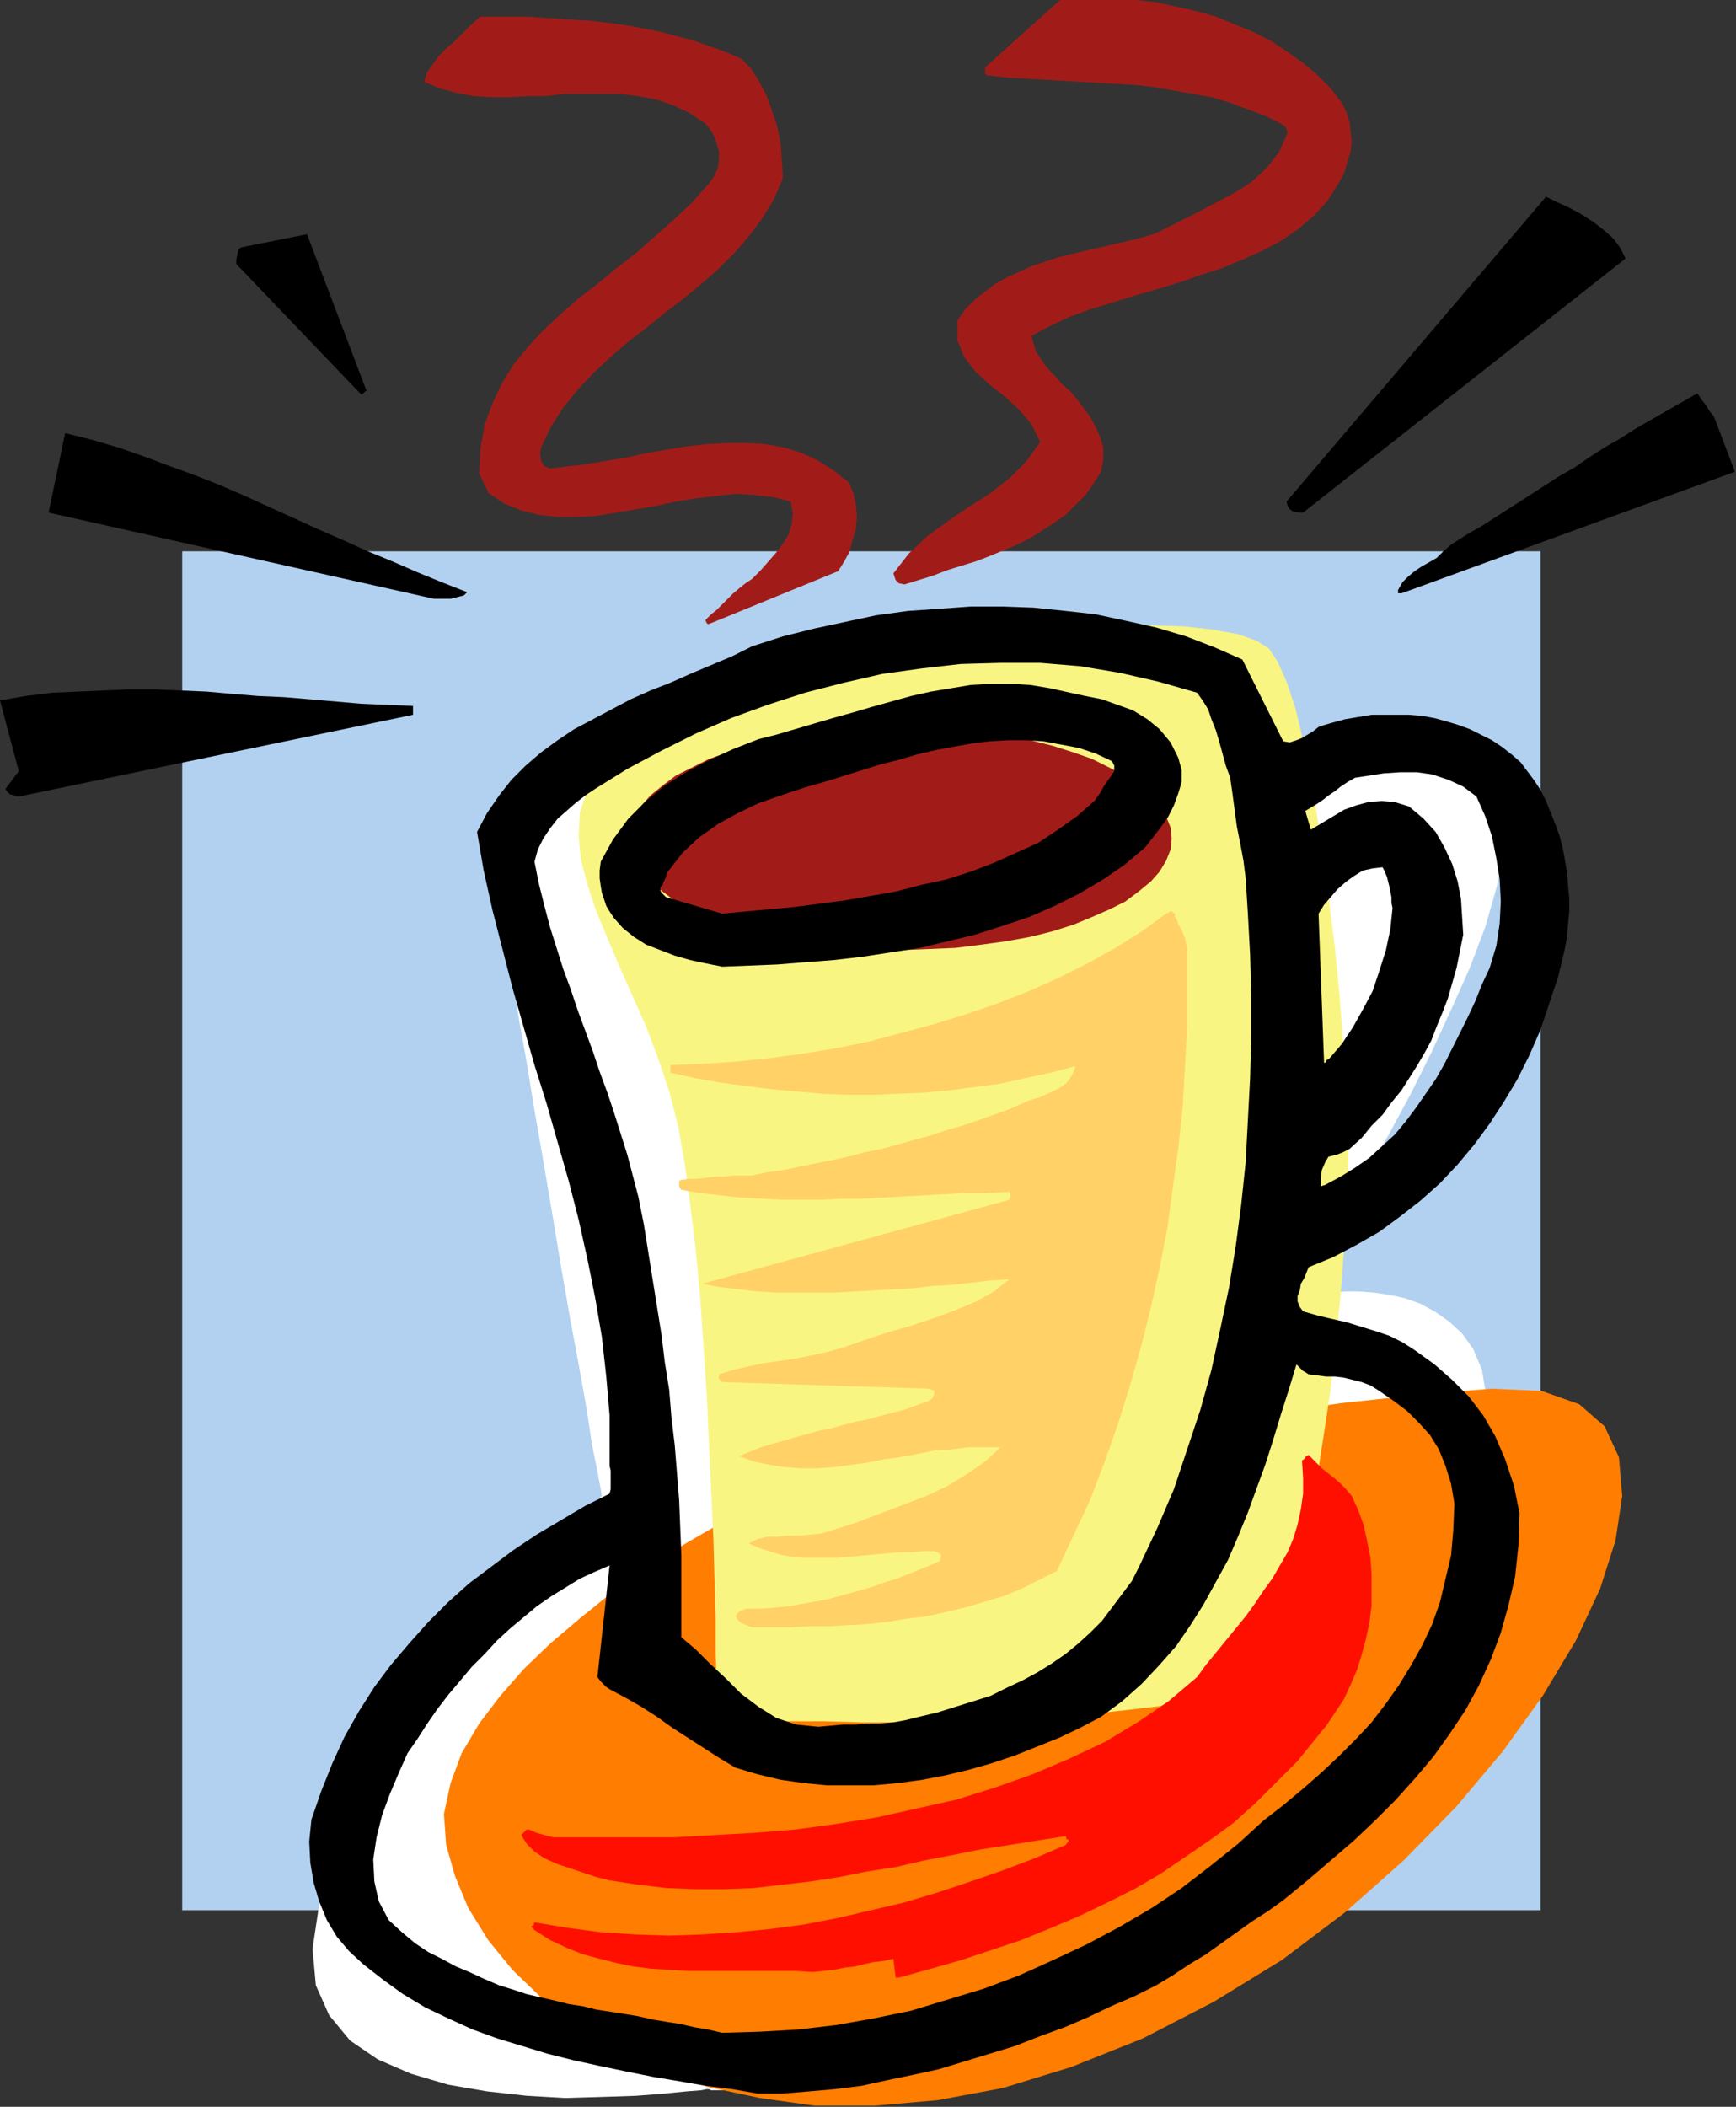 <?xml version="1.0" encoding="UTF-8" standalone="no"?>
<svg
   xmlns:dc="http://purl.org/dc/elements/1.1/"
   xmlns:cc="http://creativecommons.org/ns#"
   xmlns:rdf="http://www.w3.org/1999/02/22-rdf-syntax-ns#"
   xmlns:svg="http://www.w3.org/2000/svg"
   xmlns="http://www.w3.org/2000/svg"
   xmlns:sodipodi="http://sodipodi.sourceforge.net/DTD/sodipodi-0.dtd"
   xmlns:inkscape="http://www.inkscape.org/namespaces/inkscape"
   version="1.0"
   width="39.929mm"
   height="48.438mm"
   id="svg37"
   sodipodi:docname="FSA06971.WMF">
  <rect width="100%" height="100%" fill="#333333" stroke="none"/>
  <sodipodi:namedview
     pagecolor="#ffffff"
     bordercolor="#666666"
     borderopacity="1"
     objecttolerance="10"
     gridtolerance="10"
     guidetolerance="10"
     inkscape:pageopacity="0"
     inkscape:pageshadow="2"
     inkscape:window-width="640"
     inkscape:window-height="480"
     id="namedview39" />
  <defs
     id="defs3">
    <pattern
       id="WMFhbasepattern"
       patternUnits="userSpaceOnUse"
       width="6"
       height="6"
       x="0"
       y="0" />
  </defs>
  <path
     style="fill:#b2d1f0;fill-rule:evenodd;fill-opacity:1;stroke:none;"
     d="  M 15.84,47.904   L 133.92,47.904   L 133.92,165.984   L 15.84,165.984   L 15.84,47.904  z "
     id="path5" />
  <path
     style="fill:#ffffff;fill-rule:evenodd;fill-opacity:1;stroke:none;"
     d="  M 61.44,181.536   L 60.96,181.632   L 59.712,181.728   L 57.792,181.92   L 55.296,182.112   L 52.416,182.208   L 49.152,182.304   L 45.792,182.112   L 42.336,181.728   L 38.976,181.152   L 35.712,180.192   L 32.832,178.944   L 30.432,177.312   L 28.608,175.104   L 27.456,172.512   L 27.168,169.344   L 27.744,165.504   L 28.992,161.472   L 30.528,157.632   L 32.256,154.08   L 34.08,150.72   L 36.096,147.552   L 38.112,144.576   L 40.224,141.888   L 42.24,139.488   L 44.16,137.376   L 46.08,135.456   L 47.808,133.824   L 49.248,132.48   L 50.496,131.424   L 51.456,130.656   L 52.128,130.176   L 52.32,129.984   L 52.224,129.408   L 51.936,127.872   L 51.456,125.472   L 50.976,122.304   L 50.304,118.56   L 49.536,114.432   L 48.768,110.016   L 48,105.408   L 47.232,100.896   L 46.464,96.48   L 45.792,92.352   L 45.12,88.608   L 44.64,85.44   L 44.16,83.04   L 43.968,81.504   L 43.872,80.928   L 43.872,80.736   L 43.776,80.256   L 43.776,79.488   L 43.872,78.432   L 44.064,77.184   L 44.544,75.744   L 45.312,74.208   L 46.368,72.48   L 47.808,70.752   L 49.728,69.024   L 52.224,67.2   L 55.2,65.472   L 58.848,63.84   L 63.168,62.304   L 68.256,60.96   L 74.112,59.712   L 80.064,58.848   L 85.44,58.368   L 90.24,58.272   L 94.368,58.56   L 98.016,59.04   L 101.184,59.808   L 103.872,60.672   L 106.176,61.728   L 108,62.88   L 109.536,63.936   L 110.688,64.992   L 111.552,66.048   L 112.224,66.912   L 112.608,67.584   L 112.8,67.968   L 112.896,68.16   L 113.088,68.064   L 113.472,67.776   L 114.24,67.296   L 115.2,66.72   L 116.352,66.144   L 117.6,65.568   L 119.04,64.992   L 120.48,64.416   L 122.016,64.128   L 123.456,63.936   L 124.992,63.936   L 126.336,64.224   L 127.68,64.8   L 128.832,65.856   L 129.792,67.2   L 130.56,69.024   L 130.944,71.328   L 130.752,74.112   L 130.08,77.184   L 129.12,80.544   L 127.776,84.096   L 126.144,87.744   L 124.416,91.488   L 122.592,95.136   L 120.672,98.688   L 118.752,101.952   L 117.024,105.024   L 115.392,107.712   L 114.048,109.92   L 112.992,111.552   L 112.32,112.608   L 112.032,112.992   L 112.128,112.992   L 112.512,112.896   L 113.088,112.704   L 113.856,112.608   L 114.72,112.416   L 115.776,112.32   L 116.928,112.224   L 118.176,112.224   L 119.424,112.32   L 120.768,112.512   L 122.112,112.8   L 123.456,113.28   L 124.704,113.952   L 125.952,114.816   L 127.104,115.872   L 128.064,117.216   L 128.832,119.04   L 129.216,121.44   L 129.216,124.32   L 128.928,127.776   L 128.256,131.52   L 127.104,135.552   L 125.664,139.872   L 123.744,144.192   L 121.44,148.608   L 118.752,152.928   L 115.584,157.152   L 112.128,161.184   L 108.096,164.832   L 103.68,168.096   L 98.784,170.88   L 93.504,173.088   L 88.32,174.816   L 83.712,176.352   L 79.68,177.6   L 76.128,178.656   L 73.152,179.52   L 70.56,180.192   L 68.448,180.672   L 66.72,181.056   L 65.28,181.344   L 64.128,181.536   L 63.264,181.632   L 62.688,181.632   L 62.208,181.632   L 61.824,181.632   L 61.632,181.536   L 61.44,181.536  z "
     id="path7" />
  <path
     style="fill:#ff7d00;fill-rule:evenodd;fill-opacity:1;stroke:none;"
     d="  M 63.936,131.616   L 63.648,131.808   L 62.784,132.288   L 61.44,133.056   L 59.616,134.112   L 57.6,135.36   L 55.296,136.896   L 52.896,138.624   L 50.4,140.64   L 47.904,142.752   L 45.6,144.96   L 43.488,147.36   L 41.664,149.76   L 40.128,152.352   L 39.168,154.944   L 38.592,157.632   L 38.784,160.32   L 39.552,163.008   L 40.704,165.792   L 42.432,168.576   L 44.544,171.168   L 47.136,173.664   L 50.208,175.968   L 53.568,178.08   L 57.408,179.904   L 61.536,181.344   L 66.048,182.304   L 70.848,182.976   L 76.032,182.976   L 81.504,182.496   L 87.168,181.44   L 93.12,179.616   L 99.36,177.12   L 105.504,173.952   L 111.456,170.304   L 116.928,166.176   L 122.016,161.664   L 126.624,156.96   L 130.656,152.16   L 134.112,147.36   L 136.992,142.56   L 139.104,138.048   L 140.448,133.824   L 141.024,129.984   L 140.736,126.624   L 139.488,123.936   L 137.28,122.016   L 134.016,120.864   L 129.696,120.672   L 127.2,120.864   L 124.608,121.056   L 122.016,121.344   L 119.328,121.632   L 116.64,121.92   L 113.952,122.304   L 111.168,122.688   L 108.384,123.072   L 105.6,123.456   L 102.912,123.936   L 100.128,124.416   L 97.44,124.896   L 94.752,125.28   L 92.064,125.76   L 89.568,126.24   L 87.072,126.72   L 84.576,127.2   L 82.272,127.68   L 79.968,128.16   L 77.856,128.544   L 75.84,129.024   L 73.92,129.408   L 72.192,129.792   L 70.56,130.176   L 69.024,130.464   L 67.776,130.752   L 66.624,131.04   L 65.664,131.232   L 64.896,131.424   L 64.416,131.52   L 64.032,131.616   L 63.936,131.616  z "
     id="path9" />
  <path
     style="fill:#f9f583;fill-rule:evenodd;fill-opacity:1;stroke:none;"
     d="  M 62.304,149.376   L 62.304,148.992   L 62.304,147.84   L 62.304,146.016   L 62.208,143.616   L 62.208,140.64   L 62.112,137.28   L 62.016,133.632   L 61.824,129.6   L 61.632,125.472   L 61.44,121.248   L 61.152,116.928   L 60.864,112.704   L 60.48,108.576   L 60,104.64   L 59.52,101.088   L 58.944,97.824   L 58.176,94.848   L 57.216,91.968   L 56.16,89.184   L 55.008,86.592   L 53.856,84   L 52.8,81.504   L 51.84,79.2   L 51.072,76.896   L 50.496,74.688   L 50.304,72.672   L 50.4,70.656   L 50.976,68.832   L 52.128,67.008   L 53.76,65.376   L 56.064,63.744   L 59.04,62.304   L 62.496,60.96   L 66.144,59.712   L 69.888,58.56   L 73.824,57.504   L 77.856,56.64   L 81.888,55.968   L 85.824,55.296   L 89.664,54.816   L 93.408,54.528   L 96.864,54.336   L 100.128,54.336   L 103.008,54.432   L 105.504,54.72   L 107.616,55.104   L 109.248,55.68   L 110.304,56.352   L 111.072,57.504   L 111.84,59.232   L 112.608,61.536   L 113.28,64.32   L 113.952,67.584   L 114.528,71.04   L 115.104,74.784   L 115.584,78.624   L 116.064,82.56   L 116.448,86.496   L 116.736,90.336   L 117.024,94.08   L 117.216,97.44   L 117.216,100.512   L 117.216,103.2   L 117.12,105.408   L 116.928,107.52   L 116.736,109.824   L 116.544,112.512   L 116.256,115.296   L 115.968,118.272   L 115.584,121.344   L 115.104,124.512   L 114.624,127.584   L 114.144,130.656   L 113.472,133.632   L 112.8,136.416   L 111.936,138.912   L 111.072,141.216   L 110.112,143.232   L 109.056,144.864   L 107.808,146.016   L 106.176,146.88   L 103.968,147.552   L 101.088,148.224   L 97.824,148.608   L 94.272,148.992   L 90.432,149.28   L 86.496,149.472   L 82.56,149.568   L 78.624,149.664   L 74.976,149.664   L 71.52,149.568   L 68.448,149.568   L 65.952,149.472   L 63.936,149.472   L 62.784,149.376   L 62.304,149.376  z "
     id="path11" />
  <path
     style="fill:#a11c18;fill-rule:evenodd;fill-opacity:1;stroke:none;"
     d="  M 78.336,63.168   L 80.736,63.264   L 83.04,63.36   L 85.344,63.648   L 87.456,63.936   L 89.568,64.32   L 91.488,64.8   L 93.312,65.376   L 94.944,65.952   L 96.48,66.72   L 97.824,67.392   L 98.976,68.256   L 100.032,69.12   L 100.8,69.984   L 101.376,70.944   L 101.76,71.904   L 101.856,72.864   L 101.76,73.824   L 101.376,74.784   L 100.8,75.744   L 100.032,76.608   L 98.976,77.472   L 97.824,78.336   L 96.48,79.008   L 94.944,79.68   L 93.312,80.352   L 91.488,80.928   L 89.568,81.408   L 87.456,81.792   L 85.344,82.08   L 83.04,82.368   L 80.736,82.464   L 78.336,82.56   L 75.936,82.464   L 73.536,82.368   L 71.328,82.08   L 69.12,81.792   L 67.104,81.408   L 65.088,80.928   L 63.264,80.352   L 61.632,79.68   L 60.096,79.008   L 58.752,78.336   L 57.6,77.472   L 56.544,76.608   L 55.776,75.744   L 55.2,74.784   L 54.816,73.824   L 54.72,72.864   L 54.816,71.904   L 55.2,70.944   L 55.776,69.984   L 56.544,69.12   L 57.6,68.256   L 58.752,67.392   L 60.096,66.72   L 61.632,65.952   L 63.264,65.376   L 65.088,64.8   L 67.104,64.32   L 69.12,63.936   L 71.328,63.648   L 73.536,63.36   L 75.936,63.264   L 78.336,63.168  z "
     id="path13" />
  <path
     style="fill:#000000;fill-rule:evenodd;fill-opacity:1;stroke:none;"
     d="  M 65.856,181.92   L 68.064,181.92   L 70.368,181.728   L 72.576,181.536   L 74.88,181.248   L 77.088,180.768   L 79.392,180.288   L 81.6,179.808   L 83.808,179.136   L 86.016,178.464   L 88.224,177.792   L 90.432,176.928   L 92.544,176.16   L 94.56,175.296   L 96.576,174.336   L 98.592,173.472   L 100.512,172.512   L 101.952,171.648   L 103.392,170.688   L 104.832,169.824   L 106.176,168.864   L 107.52,167.904   L 108.864,166.944   L 110.208,166.08   L 111.552,165.12   L 113.664,163.392   L 115.68,161.664   L 117.696,159.936   L 119.52,158.208   L 121.344,156.384   L 123.072,154.464   L 124.608,152.64   L 126.048,150.624   L 127.392,148.608   L 128.544,146.496   L 129.6,144.192   L 130.464,141.888   L 131.136,139.488   L 131.712,136.992   L 132,134.304   L 132.096,131.52   L 131.616,129.12   L 130.848,126.816   L 129.984,124.8   L 128.928,122.976   L 127.68,121.344   L 126.24,119.904   L 124.704,118.56   L 122.976,117.312   L 121.92,116.64   L 120.768,116.064   L 119.616,115.68   L 118.368,115.296   L 117.12,114.912   L 115.872,114.624   L 114.624,114.336   L 113.28,113.952   L 112.992,113.568   L 112.8,113.088   L 112.8,112.608   L 112.992,112.128   L 113.088,111.552   L 113.376,111.072   L 113.568,110.592   L 113.76,110.112   L 115.872,109.248   L 117.888,108.192   L 119.904,107.04   L 121.728,105.696   L 123.456,104.352   L 125.184,102.816   L 126.72,101.184   L 128.16,99.456   L 129.504,97.632   L 130.752,95.712   L 131.904,93.792   L 132.96,91.68   L 133.92,89.472   L 134.688,87.168   L 135.456,84.864   L 136.032,82.464   L 136.224,81.408   L 136.32,80.256   L 136.416,79.2   L 136.416,78.048   L 136.32,76.992   L 136.224,75.84   L 136.032,74.688   L 135.84,73.632   L 135.552,72.576   L 135.168,71.52   L 134.784,70.56   L 134.4,69.6   L 133.92,68.64   L 133.344,67.776   L 132.768,67.008   L 132.192,66.24   L 131.424,65.568   L 130.56,64.896   L 129.696,64.32   L 128.736,63.84   L 127.776,63.36   L 126.72,62.976   L 125.76,62.688   L 124.704,62.4   L 123.648,62.208   L 122.496,62.112   L 121.44,62.112   L 120.288,62.112   L 119.232,62.112   L 118.08,62.304   L 116.928,62.496   L 115.872,62.784   L 115.2,62.976   L 114.624,63.168   L 114.144,63.552   L 113.664,63.84   L 113.184,64.128   L 112.704,64.32   L 112.128,64.512   L 111.552,64.416   L 108,57.312   L 105.6,56.256   L 103.104,55.296   L 100.512,54.528   L 97.92,53.952   L 95.232,53.376   L 92.64,53.088   L 89.856,52.8   L 87.168,52.704   L 84.384,52.704   L 81.696,52.896   L 78.912,53.088   L 76.128,53.472   L 73.44,54.048   L 70.752,54.624   L 68.064,55.296   L 65.376,56.16   L 63.648,57.024   L 61.824,57.792   L 60,58.56   L 58.272,59.328   L 56.544,60   L 54.816,60.768   L 53.184,61.632   L 51.552,62.496   L 49.92,63.36   L 48.48,64.32   L 47.04,65.376   L 45.696,66.528   L 44.448,67.776   L 43.392,69.12   L 42.336,70.656   L 41.472,72.288   L 42.048,75.648   L 42.816,79.104   L 43.68,82.464   L 44.544,85.824   L 45.504,89.184   L 46.464,92.544   L 47.52,95.904   L 48.48,99.264   L 49.44,102.624   L 50.304,105.984   L 51.072,109.44   L 51.744,112.8   L 52.32,116.16   L 52.704,119.616   L 52.992,122.976   L 52.992,126.432   L 52.992,126.912   L 52.992,127.392   L 53.088,127.776   L 53.088,128.256   L 53.088,128.64   L 53.088,129.024   L 53.088,129.408   L 52.992,129.792   L 50.88,130.848   L 48.768,132.096   L 46.656,133.344   L 44.64,134.688   L 42.72,136.128   L 40.8,137.568   L 38.976,139.2   L 37.248,140.928   L 35.616,142.752   L 33.984,144.672   L 32.544,146.592   L 31.2,148.704   L 29.952,150.912   L 28.896,153.216   L 27.936,155.616   L 27.072,158.112   L 26.88,160.032   L 26.976,161.856   L 27.264,163.584   L 27.744,165.216   L 28.416,166.848   L 29.28,168.288   L 30.336,169.536   L 31.584,170.688   L 33.312,172.032   L 35.04,173.28   L 36.96,174.432   L 38.976,175.392   L 41.088,176.352   L 43.2,177.12   L 45.408,177.792   L 47.616,178.464   L 49.92,179.04   L 52.128,179.52   L 54.432,180   L 56.832,180.48   L 59.136,180.864   L 61.344,181.248   L 63.648,181.536   L 65.856,181.92  z    M 62.784,176.64   L 66.048,176.544   L 69.408,176.352   L 72.672,175.968   L 75.936,175.392   L 79.2,174.72   L 82.368,173.76   L 85.536,172.8   L 88.608,171.648   L 91.584,170.304   L 94.464,168.96   L 97.344,167.424   L 100.128,165.792   L 102.72,164.064   L 105.216,162.144   L 107.616,160.224   L 109.824,158.208   L 111.552,156.864   L 113.28,155.424   L 114.816,154.08   L 116.352,152.64   L 117.888,151.104   L 119.232,149.664   L 120.48,148.032   L 121.632,146.4   L 122.688,144.672   L 123.648,142.944   L 124.512,141.12   L 125.184,139.2   L 125.664,137.184   L 126.144,135.168   L 126.336,132.96   L 126.432,130.656   L 126.144,128.928   L 125.664,127.392   L 125.088,125.952   L 124.32,124.704   L 123.36,123.648   L 122.304,122.592   L 121.152,121.728   L 119.904,120.864   L 119.136,120.384   L 118.368,120.096   L 117.6,119.904   L 116.832,119.712   L 116.064,119.616   L 115.296,119.616   L 114.528,119.52   L 113.76,119.424   L 113.472,119.232   L 113.28,119.136   L 112.992,118.848   L 112.704,118.56   L 112.032,120.768   L 111.36,122.88   L 110.688,125.088   L 110.016,127.2   L 109.248,129.312   L 108.48,131.424   L 107.616,133.536   L 106.752,135.552   L 105.696,137.472   L 104.64,139.392   L 103.488,141.216   L 102.24,143.04   L 100.8,144.672   L 99.264,146.304   L 97.536,147.84   L 95.712,149.184   L 93.888,150.144   L 92.064,151.008   L 90.144,151.776   L 88.224,152.544   L 86.208,153.216   L 84.192,153.792   L 82.176,154.272   L 80.16,154.656   L 78.048,154.944   L 75.936,155.136   L 73.92,155.136   L 71.904,155.136   L 69.888,154.944   L 67.872,154.656   L 65.856,154.176   L 63.936,153.6   L 62.496,152.736   L 61.152,151.872   L 59.808,151.008   L 58.464,150.144   L 57.12,149.184   L 55.776,148.32   L 54.432,147.552   L 52.992,146.784   L 52.704,146.592   L 52.512,146.4   L 52.224,146.112   L 51.936,145.728   L 52.992,136.032   L 51.648,136.608   L 50.4,137.184   L 49.152,137.952   L 47.904,138.72   L 46.656,139.584   L 45.504,140.544   L 44.352,141.504   L 43.2,142.56   L 42.144,143.712   L 40.992,144.864   L 40.032,146.016   L 38.976,147.264   L 38.016,148.512   L 37.152,149.76   L 36.288,151.104   L 35.424,152.352   L 34.656,154.08   L 33.888,155.904   L 33.216,157.728   L 32.736,159.648   L 32.448,161.568   L 32.544,163.488   L 32.928,165.216   L 33.792,166.848   L 34.944,167.904   L 36.096,168.864   L 37.248,169.632   L 38.4,170.208   L 39.648,170.88   L 40.8,171.36   L 42.048,171.936   L 43.392,172.512   L 44.64,172.896   L 45.792,173.28   L 47.04,173.568   L 48.288,173.856   L 49.44,174.144   L 50.688,174.336   L 51.84,174.624   L 53.088,174.816   L 54.336,175.008   L 55.488,175.2   L 56.736,175.488   L 57.888,175.68   L 59.136,175.872   L 60.384,176.16   L 61.536,176.352   L 62.784,176.64  z    M 71.136,150.048   L 72.192,149.952   L 73.248,149.856   L 74.4,149.856   L 75.456,149.76   L 76.512,149.76   L 77.664,149.664   L 78.72,149.472   L 79.872,149.184   L 81.504,148.8   L 83.04,148.32   L 84.576,147.84   L 86.112,147.36   L 87.456,146.688   L 88.896,146.016   L 90.144,145.344   L 91.392,144.576   L 92.64,143.712   L 93.696,142.848   L 94.752,141.888   L 95.808,140.832   L 96.672,139.68   L 97.536,138.528   L 98.4,137.376   L 99.072,136.032   L 100.608,132.768   L 102.048,129.408   L 103.2,125.952   L 104.352,122.496   L 105.312,119.04   L 106.08,115.488   L 106.848,111.84   L 107.424,108.288   L 107.904,104.64   L 108.288,100.992   L 108.48,97.344   L 108.672,93.696   L 108.768,90.048   L 108.768,86.496   L 108.672,82.944   L 108.48,79.392   L 108.384,77.856   L 108.288,76.32   L 108.096,74.784   L 107.808,73.248   L 107.52,71.808   L 107.328,70.368   L 107.136,68.928   L 106.944,67.584   L 106.56,66.528   L 106.272,65.472   L 105.984,64.416   L 105.696,63.456   L 105.312,62.496   L 105.024,61.632   L 104.544,60.864   L 104.064,60.192   L 100.704,59.232   L 97.344,58.464   L 93.888,57.888   L 90.432,57.6   L 86.976,57.6   L 83.52,57.696   L 80.16,58.08   L 76.704,58.56   L 73.344,59.328   L 69.984,60.192   L 66.72,61.248   L 63.552,62.4   L 60.48,63.744   L 57.408,65.28   L 54.528,66.816   L 51.744,68.544   L 50.88,69.12   L 50.016,69.792   L 49.248,70.464   L 48.48,71.136   L 47.808,72   L 47.232,72.864   L 46.752,73.824   L 46.464,74.88   L 46.848,76.8   L 47.328,78.72   L 47.808,80.544   L 48.384,82.368   L 48.96,84.192   L 49.632,86.016   L 50.208,87.744   L 50.88,89.568   L 51.552,91.392   L 52.128,93.12   L 52.8,94.944   L 53.376,96.672   L 53.952,98.496   L 54.528,100.32   L 55.008,102.144   L 55.488,103.968   L 55.968,106.368   L 56.352,108.768   L 56.736,111.168   L 57.12,113.568   L 57.504,115.968   L 57.792,118.368   L 58.176,120.768   L 58.368,123.168   L 58.656,125.568   L 58.848,127.968   L 59.04,130.368   L 59.136,132.768   L 59.232,135.168   L 59.232,137.472   L 59.232,139.872   L 59.232,142.272   L 60.48,143.328   L 61.728,144.576   L 63.072,145.824   L 64.416,147.168   L 65.952,148.32   L 67.488,149.28   L 69.216,149.856   L 71.136,150.048  z    M 115.104,103.008   L 116.544,102.24   L 117.792,101.472   L 119.04,100.608   L 120.192,99.552   L 121.248,98.592   L 122.208,97.44   L 123.072,96.288   L 123.936,95.04   L 124.8,93.792   L 125.568,92.448   L 126.24,91.104   L 126.912,89.76   L 127.584,88.416   L 128.256,86.976   L 128.832,85.536   L 129.504,84.096   L 130.08,82.176   L 130.368,80.256   L 130.464,78.336   L 130.368,76.416   L 130.08,74.592   L 129.696,72.672   L 129.12,70.944   L 128.352,69.216   L 127.2,68.352   L 125.952,67.776   L 124.512,67.296   L 123.168,67.104   L 121.728,67.104   L 120.288,67.2   L 119.04,67.392   L 117.792,67.584   L 117.12,67.968   L 116.544,68.352   L 116.064,68.736   L 115.488,69.12   L 115.008,69.504   L 114.432,69.888   L 113.952,70.176   L 113.472,70.464   L 113.952,72.096   L 114.912,71.52   L 115.872,70.944   L 116.832,70.368   L 117.888,69.984   L 118.944,69.696   L 120.096,69.6   L 121.248,69.696   L 122.496,70.08   L 123.744,71.136   L 124.8,72.288   L 125.568,73.632   L 126.24,75.072   L 126.72,76.608   L 127.008,78.144   L 127.104,79.68   L 127.2,81.216   L 126.912,82.656   L 126.624,84.096   L 126.24,85.44   L 125.856,86.784   L 125.376,88.032   L 124.896,89.184   L 124.416,90.432   L 123.84,91.488   L 123.168,92.64   L 122.496,93.696   L 121.824,94.752   L 120.96,95.808   L 120.192,96.864   L 119.232,97.824   L 118.368,98.88   L 117.312,99.84   L 116.736,100.128   L 116.256,100.32   L 115.872,100.416   L 115.488,100.512   L 115.2,100.992   L 114.912,101.664   L 114.816,102.336   L 114.816,103.104   L 114.816,103.104   L 115.008,103.008   L 115.104,103.008   L 115.104,103.008  z    M 115.488,92.064   L 116.64,90.72   L 117.6,89.28   L 118.464,87.744   L 119.328,86.112   L 119.904,84.384   L 120.48,82.56   L 120.864,80.736   L 121.056,78.912   L 120.96,78.432   L 120.96,77.952   L 120.864,77.472   L 120.768,76.992   L 120.672,76.608   L 120.576,76.224   L 120.384,75.744   L 120.192,75.36   L 119.328,75.456   L 118.464,75.648   L 117.696,76.128   L 117.024,76.608   L 116.256,77.28   L 115.68,77.952   L 115.104,78.624   L 114.624,79.392   L 115.104,92.352   L 115.2,92.352   L 115.296,92.16   L 115.392,92.064   L 115.488,92.064  z    M 62.784,84   L 65.184,83.904   L 67.584,83.808   L 69.984,83.616   L 72.48,83.424   L 74.976,83.136   L 77.472,82.752   L 79.968,82.368   L 82.368,81.792   L 84.768,81.216   L 87.168,80.448   L 89.472,79.68   L 91.68,78.72   L 93.792,77.664   L 95.904,76.416   L 97.728,75.168   L 99.552,73.632   L 100.224,72.768   L 100.896,71.904   L 101.568,70.944   L 102.048,69.984   L 102.432,68.928   L 102.72,67.968   L 102.72,66.912   L 102.432,65.856   L 101.76,64.512   L 100.8,63.36   L 99.744,62.496   L 98.496,61.728   L 97.152,61.248   L 95.808,60.768   L 94.368,60.48   L 93.024,60.192   L 91.296,59.808   L 89.568,59.52   L 87.84,59.424   L 86.112,59.424   L 84.384,59.52   L 82.656,59.808   L 80.928,60.096   L 79.2,60.48   L 77.472,60.96   L 75.744,61.44   L 74.112,61.92   L 72.384,62.4   L 70.752,62.88   L 69.12,63.36   L 67.488,63.84   L 65.952,64.224   L 63.744,65.088   L 61.632,66.048   L 59.616,67.104   L 57.792,68.256   L 56.16,69.6   L 54.624,71.136   L 53.28,72.96   L 52.224,74.88   L 52.128,75.648   L 52.128,76.32   L 52.224,76.992   L 52.32,77.568   L 52.512,78.144   L 52.704,78.72   L 52.992,79.2   L 53.376,79.776   L 54.144,80.64   L 55.104,81.408   L 56.16,82.08   L 57.408,82.56   L 58.656,83.04   L 60,83.424   L 61.344,83.712   L 62.784,84  z    M 62.784,79.392   L 64.8,79.2   L 66.912,79.008   L 69.024,78.816   L 71.232,78.528   L 73.44,78.24   L 75.648,77.856   L 77.856,77.472   L 80.064,76.896   L 82.272,76.416   L 84.384,75.744   L 86.4,74.976   L 88.32,74.112   L 90.24,73.248   L 91.968,72.096   L 93.6,70.944   L 95.136,69.6   L 95.616,68.928   L 96,68.256   L 96.48,67.584   L 96.864,67.008   L 96.864,66.816   L 96.864,66.528   L 96.768,66.336   L 96.672,66.144   L 95.232,65.472   L 93.792,64.992   L 92.256,64.704   L 90.72,64.416   L 89.184,64.32   L 87.648,64.32   L 86.016,64.416   L 84.48,64.608   L 82.848,64.896   L 81.312,65.184   L 79.68,65.568   L 78.048,66.048   L 76.512,66.432   L 74.976,66.912   L 73.44,67.392   L 71.904,67.872   L 69.888,68.448   L 67.872,69.12   L 65.952,69.792   L 64.128,70.656   L 62.4,71.616   L 60.768,72.768   L 59.328,74.112   L 57.984,75.84   L 57.888,76.224   L 57.696,76.608   L 57.6,76.896   L 57.408,77.088   L 57.408,77.376   L 57.504,77.568   L 57.696,77.76   L 57.888,77.952   L 62.784,79.392  z   "
     id="path15" />
  <path
     style="fill:#ff0f00;fill-rule:evenodd;fill-opacity:1;stroke:none;"
     d="  M 78.144,171.84   L 80.928,171.072   L 83.616,170.304   L 86.208,169.44   L 88.8,168.576   L 91.392,167.52   L 93.888,166.464   L 96.288,165.312   L 98.592,164.16   L 100.896,162.816   L 103.008,161.376   L 105.12,159.936   L 107.232,158.4   L 109.152,156.672   L 110.976,154.848   L 112.8,153.024   L 114.432,151.008   L 115.296,149.952   L 116.064,148.8   L 116.832,147.648   L 117.408,146.4   L 117.984,145.056   L 118.368,143.808   L 118.752,142.368   L 119.04,141.024   L 119.232,139.584   L 119.232,138.144   L 119.232,136.8   L 119.136,135.36   L 118.848,133.92   L 118.56,132.576   L 118.08,131.232   L 117.504,129.984   L 116.928,129.312   L 116.448,128.832   L 115.872,128.352   L 115.392,127.968   L 114.912,127.584   L 114.528,127.2   L 114.144,126.816   L 113.76,126.432   L 113.568,126.528   L 113.472,126.624   L 113.472,126.72   L 113.184,126.912   L 113.28,128.448   L 113.28,129.792   L 113.088,131.136   L 112.8,132.48   L 112.416,133.728   L 111.936,134.88   L 111.264,136.032   L 110.592,137.184   L 109.824,138.24   L 109.056,139.392   L 108.288,140.448   L 107.424,141.504   L 106.56,142.56   L 105.696,143.616   L 104.832,144.672   L 104.064,145.728   L 101.568,147.84   L 98.88,149.664   L 96,151.392   L 92.928,152.832   L 89.76,154.176   L 86.496,155.328   L 83.136,156.384   L 79.68,157.152   L 76.224,157.92   L 72.672,158.496   L 69.12,158.976   L 65.568,159.264   L 62.112,159.456   L 58.656,159.648   L 55.2,159.648   L 51.936,159.648   L 51.168,159.648   L 50.304,159.648   L 49.536,159.648   L 48.864,159.648   L 48.096,159.648   L 47.328,159.456   L 46.656,159.264   L 45.984,158.976   L 45.792,158.976   L 45.696,159.072   L 45.504,159.264   L 45.312,159.456   L 45.792,160.224   L 46.464,160.896   L 47.328,161.472   L 48.384,161.952   L 49.536,162.336   L 50.688,162.72   L 51.84,163.104   L 52.992,163.392   L 55.488,163.776   L 57.984,164.064   L 60.48,164.16   L 62.976,164.16   L 65.472,164.064   L 67.968,163.776   L 70.464,163.488   L 72.96,163.104   L 75.36,162.624   L 77.856,162.24   L 80.352,161.664   L 82.848,161.184   L 85.248,160.704   L 87.744,160.32   L 90.144,159.936   L 92.64,159.552   L 92.736,159.84   L 92.832,159.84   L 92.928,159.936   L 92.64,160.32   L 89.952,161.472   L 87.168,162.528   L 84.384,163.488   L 81.504,164.448   L 78.624,165.312   L 75.744,165.984   L 72.864,166.656   L 69.888,167.232   L 67.008,167.616   L 64.032,167.904   L 61.056,168.096   L 58.176,168.192   L 55.2,168.096   L 52.224,167.904   L 49.344,167.52   L 46.464,167.04   L 46.368,167.328   L 46.272,167.328   L 46.176,167.424   L 46.464,167.712   L 47.808,168.576   L 49.248,169.248   L 50.688,169.824   L 52.128,170.208   L 53.664,170.592   L 55.104,170.88   L 56.64,171.072   L 58.176,171.168   L 59.712,171.264   L 61.344,171.264   L 62.88,171.264   L 64.416,171.264   L 66.048,171.264   L 67.584,171.264   L 69.12,171.264   L 70.656,171.36   L 71.616,171.264   L 72.48,171.168   L 73.44,170.976   L 74.304,170.88   L 75.072,170.688   L 75.936,170.496   L 76.8,170.4   L 77.664,170.208   L 77.856,171.84   L 77.856,171.84   L 78.048,171.84   L 78.144,171.84   L 78.144,171.84  z "
     id="path17" />
  <path
     style="fill:#ffd166;fill-rule:evenodd;fill-opacity:1;stroke:none;"
     d="  M 65.376,141.408   L 67.008,141.408   L 68.736,141.408   L 70.368,141.312   L 72.096,141.312   L 73.728,141.216   L 75.456,141.12   L 77.184,140.928   L 78.912,140.64   L 80.544,140.448   L 82.272,140.064   L 83.904,139.68   L 85.536,139.2   L 87.168,138.72   L 88.8,138.048   L 90.336,137.28   L 91.872,136.512   L 93.312,133.44   L 94.752,130.368   L 96,127.104   L 97.152,123.84   L 98.208,120.48   L 99.168,117.12   L 100.032,113.664   L 100.8,110.208   L 101.472,106.752   L 101.952,103.2   L 102.432,99.744   L 102.816,96.192   L 103.008,92.736   L 103.2,89.28   L 103.2,85.824   L 103.2,82.464   L 103.104,81.984   L 103.008,81.504   L 102.816,81.024   L 102.624,80.64   L 102.432,80.352   L 102.336,79.968   L 102.144,79.68   L 102.144,79.392   L 101.952,79.296   L 101.856,79.2   L 101.76,79.2   L 101.376,79.392   L 99.264,80.928   L 96.96,82.368   L 94.56,83.712   L 92.064,84.96   L 89.472,86.112   L 86.784,87.168   L 84,88.128   L 81.216,88.992   L 78.336,89.76   L 75.456,90.528   L 72.576,91.104   L 69.6,91.584   L 66.72,91.968   L 63.84,92.256   L 61.056,92.448   L 58.272,92.544   L 58.272,92.64   L 58.272,92.832   L 58.272,93.024   L 58.272,93.216   L 60.48,93.696   L 62.688,94.08   L 64.896,94.368   L 67.104,94.656   L 69.312,94.848   L 71.52,95.04   L 73.728,95.136   L 75.936,95.136   L 78.048,95.04   L 80.256,94.944   L 82.464,94.752   L 84.672,94.464   L 86.88,94.176   L 89.088,93.696   L 91.296,93.216   L 93.504,92.64   L 93.216,93.408   L 92.736,94.08   L 92.064,94.56   L 91.296,94.944   L 90.432,95.328   L 89.472,95.616   L 88.608,96   L 87.744,96.384   L 86.4,96.864   L 85.056,97.344   L 83.616,97.824   L 82.272,98.208   L 80.832,98.688   L 79.392,99.072   L 78.048,99.456   L 76.608,99.84   L 75.168,100.128   L 73.728,100.512   L 72.384,100.8   L 70.944,101.088   L 69.504,101.376   L 68.16,101.664   L 66.72,101.856   L 65.376,102.144   L 64.512,102.144   L 63.744,102.144   L 62.976,102.24   L 62.208,102.24   L 61.44,102.336   L 60.672,102.432   L 59.904,102.432   L 59.232,102.528   L 59.04,102.624   L 59.04,102.816   L 59.04,103.104   L 59.232,103.392   L 60.96,103.68   L 62.688,103.872   L 64.416,104.064   L 66.24,104.16   L 67.968,104.256   L 69.696,104.256   L 71.424,104.256   L 73.248,104.16   L 74.976,104.16   L 76.8,104.064   L 78.528,103.968   L 80.256,103.872   L 82.08,103.776   L 83.808,103.68   L 85.632,103.68   L 87.36,103.584   L 87.744,103.584   L 87.84,103.776   L 87.84,103.968   L 87.744,104.256   L 61.056,111.552   L 62.592,111.84   L 64.224,112.032   L 65.856,112.224   L 67.488,112.32   L 69.12,112.32   L 70.848,112.32   L 72.576,112.32   L 74.304,112.224   L 75.936,112.128   L 77.664,112.032   L 79.392,111.936   L 81.12,111.744   L 82.752,111.648   L 84.48,111.456   L 86.112,111.264   L 87.744,111.168   L 86.4,112.224   L 84.864,113.088   L 83.04,113.856   L 81.216,114.528   L 79.2,115.2   L 77.184,115.776   L 75.168,116.448   L 73.248,117.12   L 71.808,117.504   L 70.464,117.792   L 69.024,118.08   L 67.68,118.272   L 66.336,118.464   L 64.992,118.752   L 63.744,119.04   L 62.496,119.424   L 62.496,119.616   L 62.496,119.808   L 62.592,119.904   L 62.784,120.096   L 80.736,120.672   L 81.216,120.864   L 81.216,121.152   L 81.024,121.536   L 80.736,121.728   L 79.68,122.112   L 78.624,122.496   L 77.472,122.784   L 76.416,123.072   L 75.36,123.36   L 74.304,123.552   L 73.248,123.84   L 72.192,124.128   L 71.232,124.32   L 70.176,124.608   L 69.12,124.896   L 68.16,125.184   L 67.104,125.472   L 66.144,125.76   L 65.184,126.144   L 64.224,126.528   L 65.568,127.008   L 66.912,127.296   L 68.256,127.488   L 69.6,127.584   L 71.04,127.584   L 72.48,127.488   L 73.92,127.296   L 75.36,127.104   L 76.8,126.816   L 78.24,126.624   L 79.776,126.336   L 81.216,126.048   L 82.656,125.952   L 84.096,125.76   L 85.536,125.76   L 86.976,125.76   L 85.632,127.008   L 84.096,128.064   L 82.368,129.12   L 80.544,129.984   L 78.528,130.752   L 76.512,131.52   L 74.496,132.288   L 72.384,132.96   L 71.424,133.248   L 70.464,133.344   L 69.504,133.44   L 68.544,133.44   L 67.584,133.536   L 66.72,133.536   L 65.856,133.728   L 65.088,134.112   L 65.952,134.496   L 66.816,134.784   L 67.776,135.072   L 68.736,135.264   L 69.696,135.36   L 70.752,135.36   L 71.808,135.36   L 72.864,135.36   L 73.92,135.264   L 74.976,135.168   L 76.032,135.072   L 77.088,134.976   L 78.144,134.88   L 79.2,134.88   L 80.256,134.784   L 81.216,134.784   L 81.504,134.88   L 81.792,135.072   L 81.792,135.264   L 81.696,135.648   L 80.832,136.032   L 79.872,136.416   L 78.912,136.8   L 77.952,137.184   L 76.992,137.472   L 75.936,137.856   L 74.976,138.144   L 73.92,138.432   L 72.864,138.72   L 71.808,139.008   L 70.656,139.2   L 69.6,139.392   L 68.544,139.584   L 67.488,139.68   L 66.432,139.776   L 65.376,139.776   L 64.992,139.776   L 64.608,139.872   L 64.224,140.064   L 63.936,140.448   L 64.128,140.736   L 64.416,141.024   L 64.896,141.216   L 65.376,141.408  z "
     id="path19" />
  <path
     style="fill:#000000;fill-rule:evenodd;fill-opacity:1;stroke:none;"
     d="  M 1.632,69.216   L 35.904,62.112   L 35.904,61.92   L 35.904,61.728   L 35.904,61.536   L 35.904,61.344   L 33.696,61.248   L 31.392,61.152   L 29.184,60.96   L 26.976,60.768   L 24.672,60.576   L 22.464,60.48   L 20.16,60.288   L 17.952,60.096   L 15.744,60   L 13.44,59.904   L 11.232,59.904   L 8.928,60   L 6.72,60.096   L 4.512,60.192   L 2.208,60.48   L 0,60.864   L 1.632,67.008   L 0.48,68.544   L 0.576,68.736   L 0.864,69.024   L 1.248,69.12   L 1.632,69.216  z "
     id="path21" />
  <path
     style="fill:#a11c18;fill-rule:evenodd;fill-opacity:1;stroke:none;"
     d="  M 61.824,54.144   L 72.864,49.632   L 73.344,48.864   L 73.824,48   L 74.112,46.944   L 74.4,45.984   L 74.496,44.928   L 74.4,43.872   L 74.208,42.912   L 73.824,41.952   L 72.48,40.896   L 71.136,40.032   L 69.696,39.36   L 68.16,38.88   L 66.528,38.592   L 64.896,38.496   L 63.168,38.496   L 61.44,38.592   L 59.712,38.784   L 57.984,39.072   L 56.256,39.36   L 54.528,39.744   L 52.8,40.032   L 51.072,40.32   L 49.44,40.512   L 47.808,40.704   L 47.328,40.512   L 47.04,40.032   L 46.944,39.456   L 47.04,38.88   L 47.904,37.056   L 48.96,35.424   L 50.208,33.888   L 51.552,32.448   L 52.992,31.104   L 54.528,29.76   L 56.16,28.512   L 57.696,27.264   L 59.328,26.016   L 60.864,24.768   L 62.4,23.424   L 63.84,21.984   L 65.088,20.544   L 66.24,19.008   L 67.296,17.28   L 68.064,15.456   L 67.968,14.016   L 67.872,12.576   L 67.584,11.04   L 67.104,9.6   L 66.624,8.256   L 65.952,7.008   L 65.28,5.952   L 64.416,5.088   L 63.072,4.512   L 61.728,4.032   L 60.384,3.552   L 58.944,3.168   L 57.504,2.784   L 56.064,2.496   L 54.528,2.208   L 53.088,2.016   L 51.552,1.824   L 50.112,1.728   L 48.576,1.632   L 47.136,1.536   L 45.792,1.44   L 44.352,1.44   L 43.008,1.44   L 41.76,1.44   L 40.896,2.208   L 40.128,2.976   L 39.456,3.648   L 38.784,4.224   L 38.112,4.896   L 37.632,5.568   L 37.152,6.24   L 36.864,7.104   L 38.208,7.68   L 39.648,8.064   L 41.184,8.352   L 42.72,8.448   L 44.256,8.448   L 45.888,8.352   L 47.424,8.352   L 49.056,8.16   L 50.688,8.16   L 52.32,8.16   L 53.856,8.16   L 55.488,8.352   L 57.024,8.64   L 58.464,9.12   L 59.904,9.792   L 61.344,10.752   L 61.728,11.232   L 62.112,11.904   L 62.304,12.48   L 62.496,13.152   L 62.496,13.92   L 62.4,14.592   L 62.112,15.264   L 61.632,15.936   L 60.192,17.568   L 58.56,19.104   L 56.928,20.544   L 55.296,21.984   L 53.568,23.328   L 51.936,24.672   L 50.304,25.92   L 48.768,27.264   L 47.232,28.704   L 45.888,30.144   L 44.64,31.68   L 43.68,33.216   L 42.816,35.04   L 42.144,36.864   L 41.76,38.976   L 41.664,41.184   L 41.952,41.76   L 42.144,42.144   L 42.336,42.528   L 42.432,42.816   L 43.872,43.776   L 45.312,44.352   L 46.848,44.736   L 48.48,44.928   L 50.112,44.928   L 51.84,44.832   L 53.568,44.544   L 55.296,44.256   L 57.024,43.968   L 58.752,43.584   L 60.576,43.296   L 62.208,43.104   L 63.936,42.912   L 65.568,43.008   L 67.2,43.2   L 68.736,43.584   L 68.928,44.64   L 68.832,45.504   L 68.544,46.464   L 68.064,47.232   L 67.488,48   L 66.816,48.768   L 66.144,49.536   L 65.376,50.304   L 64.8,50.688   L 64.32,51.072   L 63.744,51.552   L 63.264,52.032   L 62.784,52.512   L 62.304,52.992   L 61.824,53.376   L 61.344,53.856   L 61.344,53.952   L 61.44,54.144   L 61.536,54.24   L 61.824,54.144  z "
     id="path23" />
  <path
     style="fill:#000000;fill-rule:evenodd;fill-opacity:1;stroke:none;"
     d="  M 37.728,52.032   L 38.112,52.032   L 38.4,52.032   L 38.784,52.032   L 39.168,52.032   L 39.552,51.936   L 39.936,51.84   L 40.32,51.744   L 40.608,51.456   L 38.4,50.592   L 36.288,49.728   L 34.08,48.768   L 31.968,47.904   L 29.856,46.944   L 27.648,45.984   L 25.536,45.024   L 23.424,44.064   L 21.312,43.104   L 19.104,42.144   L 16.896,41.28   L 14.784,40.512   L 12.48,39.648   L 10.272,38.88   L 7.968,38.208   L 5.664,37.632   L 4.224,44.544   L 37.728,52.032  z "
     id="path25" />
  <path
     style="fill:#000000;fill-rule:evenodd;fill-opacity:1;stroke:none;"
     d="  M 122.112,51.456   L 150.816,40.992   L 148.992,36.192   L 148.608,35.712   L 148.32,35.232   L 147.936,34.752   L 147.552,34.176   L 146.208,34.944   L 144.864,35.712   L 143.52,36.48   L 142.176,37.248   L 140.832,38.112   L 139.488,38.88   L 138.144,39.744   L 136.896,40.608   L 135.552,41.376   L 134.208,42.24   L 132.864,43.104   L 131.52,43.968   L 130.176,44.832   L 128.832,45.696   L 127.488,46.464   L 126.144,47.328   L 125.472,47.904   L 124.896,48.48   L 124.224,48.864   L 123.552,49.248   L 122.976,49.632   L 122.4,50.112   L 121.92,50.592   L 121.536,51.264   L 121.536,51.552   L 121.728,51.552   L 121.824,51.552   L 122.112,51.456  z "
     id="path27" />
  <path
     style="fill:#a11c18;fill-rule:evenodd;fill-opacity:1;stroke:none;"
     d="  M 78.624,50.784   L 79.872,50.4   L 81.12,50.016   L 82.368,49.536   L 83.616,49.152   L 84.864,48.768   L 86.112,48.288   L 87.264,47.808   L 88.416,47.328   L 89.568,46.752   L 90.624,46.08   L 91.68,45.408   L 92.64,44.736   L 93.504,43.872   L 94.368,43.008   L 95.04,42.048   L 95.712,40.992   L 95.904,39.936   L 95.904,38.88   L 95.616,37.92   L 95.232,37.056   L 94.752,36.192   L 94.176,35.424   L 93.6,34.656   L 93.024,33.984   L 92.352,33.408   L 91.776,32.736   L 91.296,32.256   L 90.816,31.68   L 90.432,31.104   L 90.048,30.528   L 89.856,29.856   L 89.664,29.184   L 91.296,28.32   L 92.928,27.552   L 94.752,26.88   L 96.672,26.304   L 98.496,25.728   L 100.512,25.152   L 102.432,24.576   L 104.352,23.904   L 106.176,23.328   L 108,22.56   L 109.728,21.792   L 111.36,20.928   L 112.896,19.872   L 114.24,18.72   L 115.392,17.472   L 116.352,15.936   L 116.832,15.072   L 117.12,14.112   L 117.408,13.152   L 117.504,12.288   L 117.408,11.424   L 117.312,10.56   L 117.024,9.696   L 116.64,8.928   L 115.68,7.68   L 114.528,6.528   L 113.28,5.472   L 111.936,4.512   L 110.496,3.552   L 108.96,2.784   L 107.328,2.112   L 105.696,1.44   L 103.968,0.96   L 102.24,0.576   L 100.512,0.192   L 98.784,0   L 97.056,-0.192   L 95.424,-0.192   L 93.792,-0.192   L 92.16,0   L 85.632,5.856   L 85.632,5.952   L 85.632,6.144   L 85.632,6.336   L 85.728,6.528   L 87.36,6.72   L 88.896,6.816   L 90.528,6.912   L 92.16,7.008   L 93.792,7.104   L 95.52,7.2   L 97.152,7.296   L 98.784,7.392   L 100.416,7.584   L 102.048,7.872   L 103.68,8.16   L 105.312,8.448   L 106.944,8.928   L 108.48,9.504   L 110.016,10.08   L 111.552,10.848   L 111.648,10.944   L 111.744,11.04   L 111.84,11.232   L 111.936,11.52   L 111.168,13.248   L 110.112,14.592   L 108.768,15.84   L 107.232,16.8   L 105.6,17.664   L 103.968,18.528   L 102.24,19.392   L 100.512,20.256   L 99.264,20.64   L 98.112,20.928   L 96.864,21.216   L 95.616,21.504   L 94.368,21.792   L 93.12,22.08   L 91.968,22.368   L 90.816,22.752   L 89.664,23.136   L 88.608,23.616   L 87.552,24.096   L 86.496,24.672   L 85.632,25.344   L 84.768,26.016   L 83.904,26.88   L 83.232,27.84   L 83.232,29.568   L 83.808,31.008   L 84.768,32.256   L 86.016,33.408   L 87.36,34.464   L 88.608,35.616   L 89.664,36.864   L 90.432,38.4   L 89.184,40.128   L 87.744,41.568   L 86.016,42.912   L 84.192,44.064   L 82.368,45.312   L 80.64,46.56   L 79.008,48.096   L 77.664,49.824   L 77.76,50.112   L 77.856,50.4   L 78.144,50.688   L 78.624,50.784  z "
     id="path29" />
  <path
     style="fill:#000000;fill-rule:evenodd;fill-opacity:1;stroke:none;"
     d="  M 112.896,44.544   L 112.992,44.544   L 113.088,44.544   L 113.184,44.544   L 113.28,44.544   L 141.312,22.464   L 140.832,21.504   L 140.256,20.736   L 139.392,19.968   L 138.528,19.296   L 137.472,18.624   L 136.416,18.048   L 135.36,17.568   L 134.4,17.088   L 111.84,43.584   L 111.936,43.968   L 112.128,44.256   L 112.416,44.448   L 112.896,44.544  z "
     id="path31" />
  <path
     style="fill:#000000;fill-rule:evenodd;fill-opacity:1;stroke:none;"
     d="  M 120.864,34.944   L 121.056,34.752   L 121.248,34.464   L 121.44,34.176   L 121.728,33.984   L 120.864,34.944  z "
     id="path33" />
  <path
     style="fill:#000000;fill-rule:evenodd;fill-opacity:1;stroke:none;"
     d="  M 31.872,33.984   L 26.688,20.352   L 20.928,21.504   L 20.736,21.696   L 20.64,22.08   L 20.544,22.56   L 20.544,22.944   L 31.392,34.272   L 31.488,34.272   L 31.68,34.08   L 31.776,33.984   L 31.872,33.984  z "
     id="path35" />
</svg>
